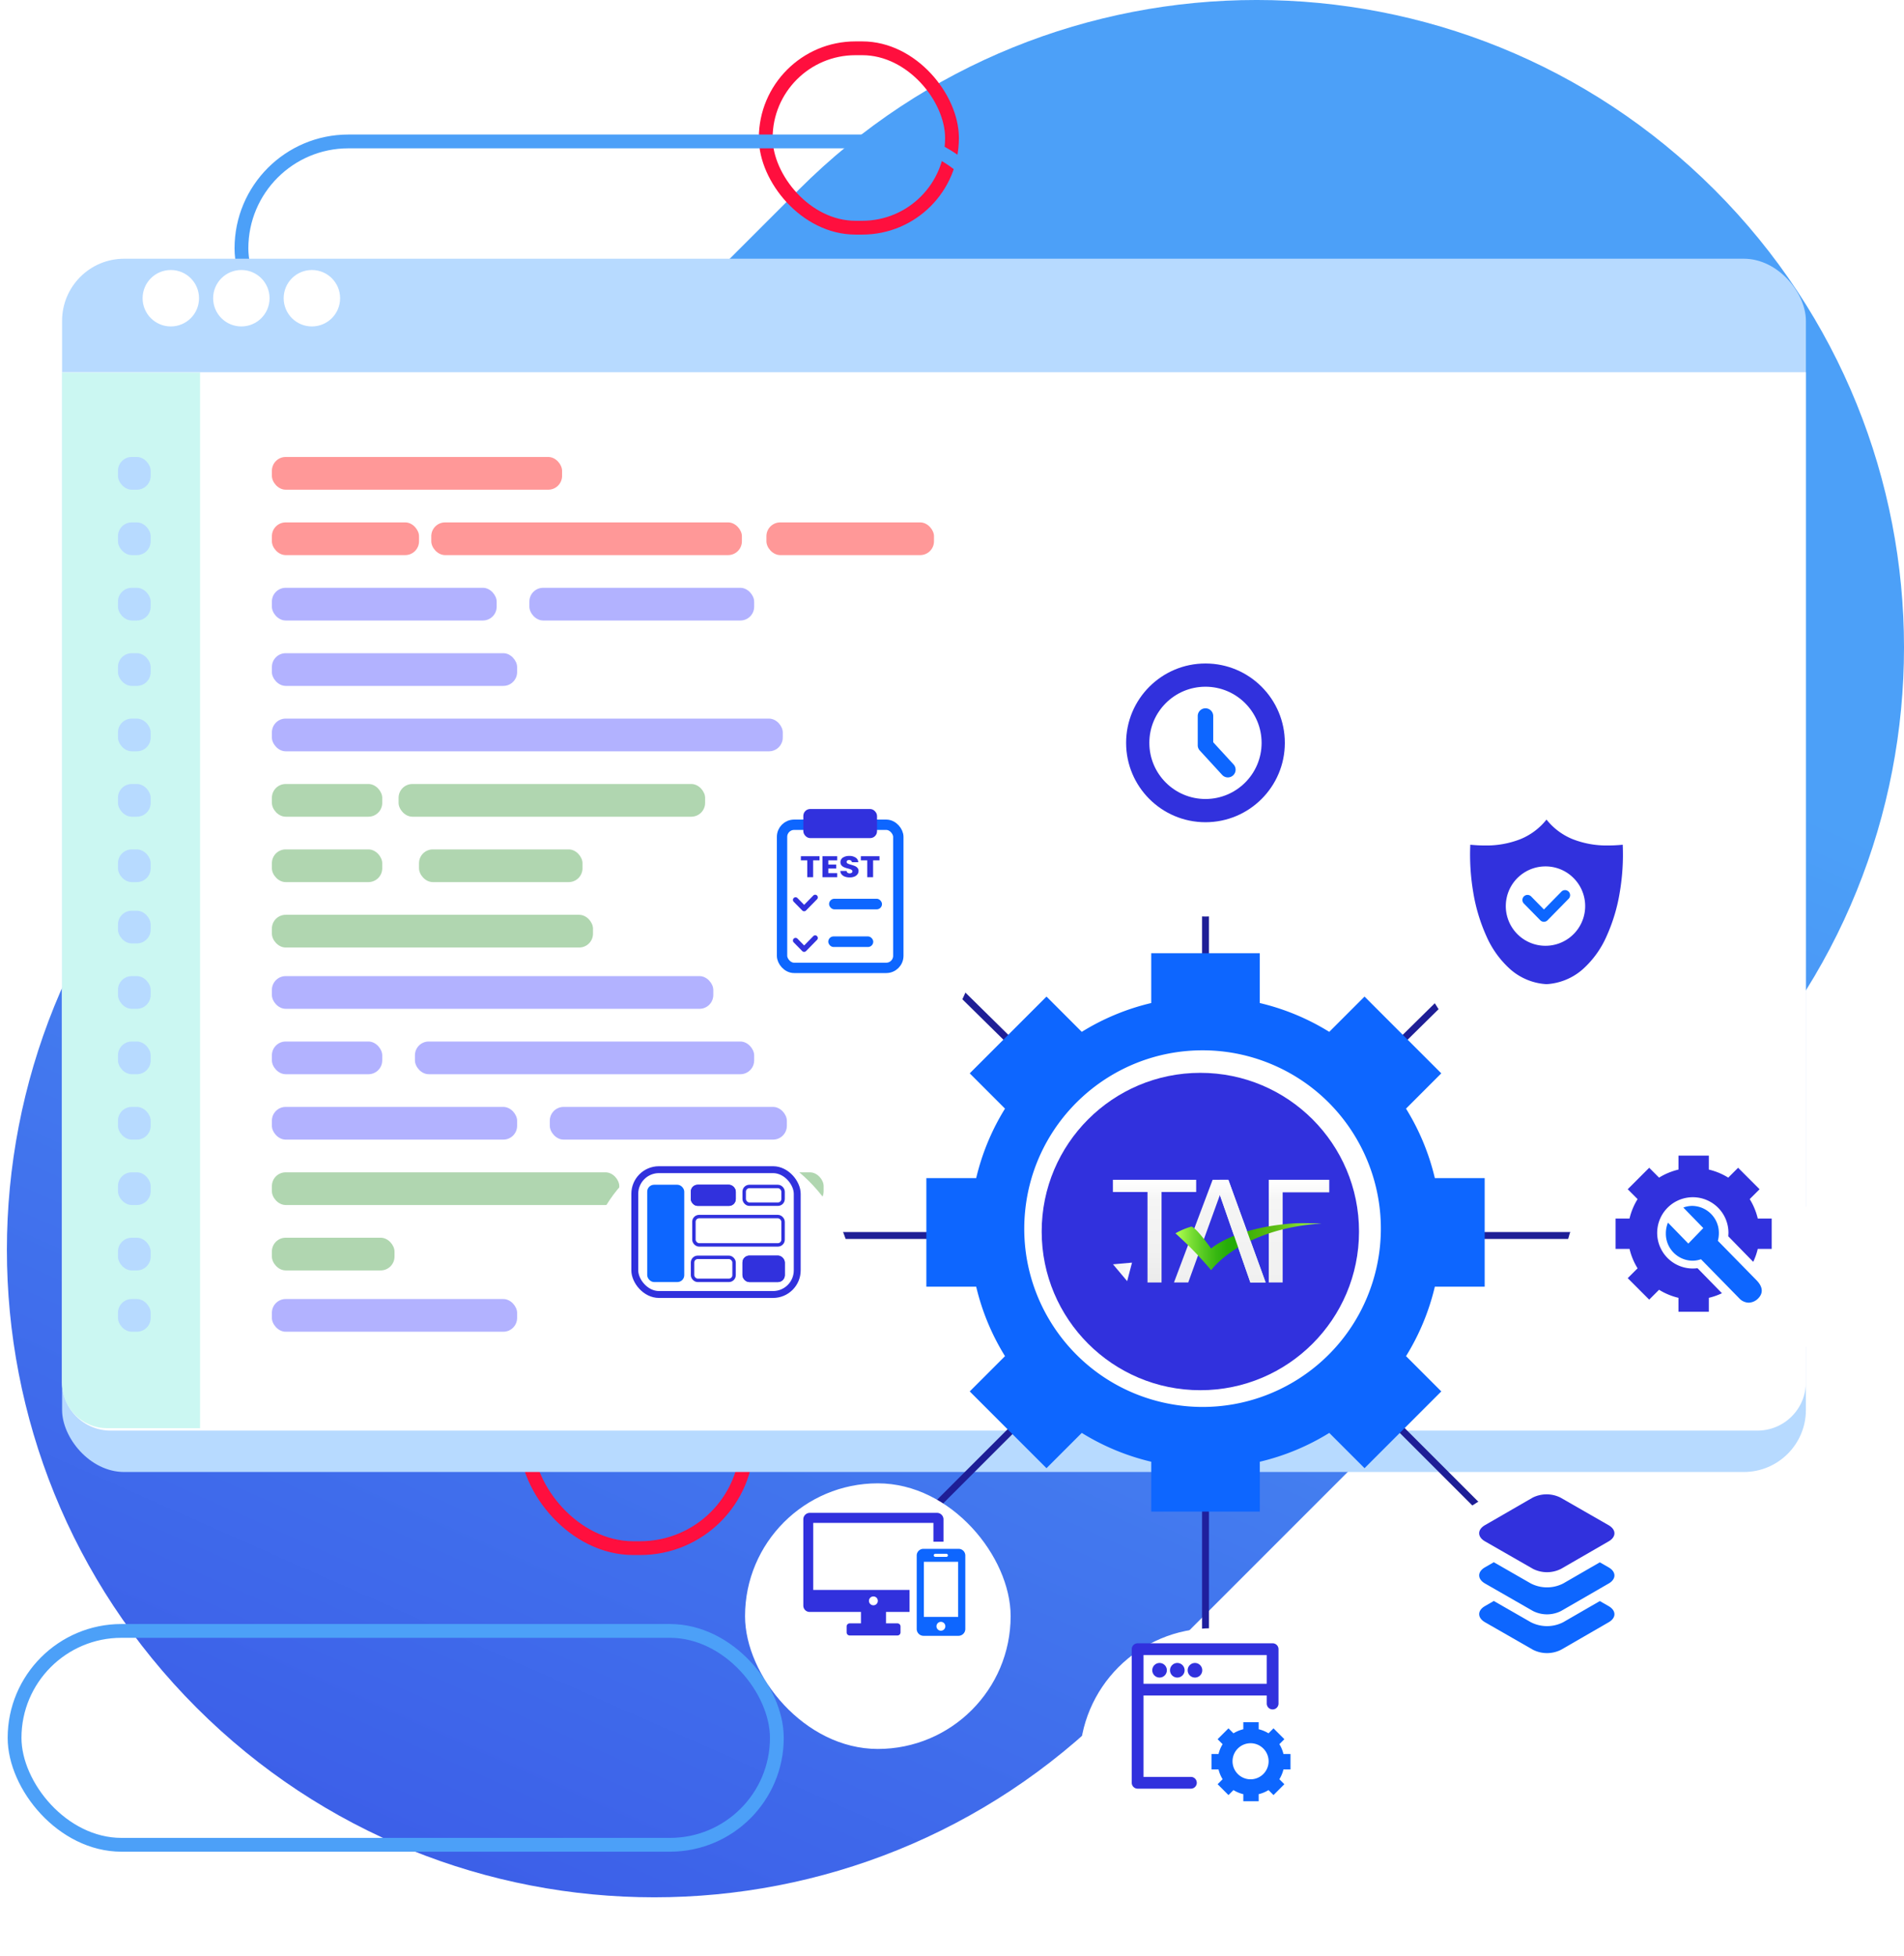<svg xmlns="http://www.w3.org/2000/svg" xmlns:xlink="http://www.w3.org/1999/xlink" width="552" height="567" xmlns:v="https://vecta.io/nano"><style><![CDATA[.B{fill:#fff}.C{fill:#3131dd}.D{flood-opacity:.161}.E{fill:rgba(255,255,255,0)}.F{fill:#0d66ff}.G{fill:none}.H{fill:#b0d6b0}.I{fill:#b2b2ff}.J{stroke:none}.K{stroke:rgba(0,0,0,0)}.L{stroke-miterlimit:10}.M{stroke-width:4}]]></style><defs><linearGradient id="A" x1=".608" y1=".289" x2=".079" y2="1.482"><stop offset="0" stop-color="#4ca0f8"/><stop offset="1" stop-color="#3131dd"/></linearGradient><filter id="B" x="0" y="57" width="541.559" height="387.709" filterUnits="userSpaceOnUse"><feOffset dy="12"/><feGaussianBlur stdDeviation="6" result="A"/><feFlood flood-color="#0e1f7e" flood-opacity=".412"/><feComposite operator="in" in2="A"/><feComposite in="SourceGraphic"/></filter><filter id="C" x="295" y="454" width="113" height="113" filterUnits="userSpaceOnUse"><feOffset dy="12"/><feGaussianBlur stdDeviation="6" result="A"/><feFlood class="D"/><feComposite operator="in" in2="A"/><feComposite in="SourceGraphic"/></filter><filter id="D" x="198" y="412" width="113" height="113" filterUnits="userSpaceOnUse"><feOffset dy="12"/><feGaussianBlur stdDeviation="6" result="A"/><feFlood class="D"/><feComposite operator="in" in2="A"/><feComposite in="SourceGraphic"/></filter><filter id="E" x="392" y="412" width="112" height="113" filterUnits="userSpaceOnUse"><feOffset dy="12"/><feGaussianBlur stdDeviation="6" result="A"/><feFlood class="D"/><feComposite operator="in" in2="A"/><feComposite in="SourceGraphic"/></filter><filter id="F" x="152.244" y="312.894" width="112.707" height="112.707" filterUnits="userSpaceOnUse"><feOffset dy="12"/><feGaussianBlur stdDeviation="6" result="A"/><feFlood class="D"/><feComposite operator="in" in2="A"/><feComposite in="SourceGraphic"/></filter><filter id="G" x="435.293" y="312.894" width="112.707" height="112.707" filterUnits="userSpaceOnUse"><feOffset dy="12"/><feGaussianBlur stdDeviation="6" result="A"/><feFlood class="D"/><feComposite operator="in" in2="A"/><feComposite in="SourceGraphic"/></filter><filter id="H" x="188.297" y="216.242" width="112.707" height="112.707" filterUnits="userSpaceOnUse"><feOffset dy="12"/><feGaussianBlur stdDeviation="6" result="A"/><feFlood class="D"/><feComposite operator="in" in2="A"/><feComposite in="SourceGraphic"/></filter><filter id="I" x="369.837" y="193.742" width="157.707" height="157.707" filterUnits="userSpaceOnUse"><feOffset dy="12"/><feGaussianBlur stdDeviation="13.5" result="A"/><feFlood class="D"/><feComposite operator="in" in2="A"/><feComposite in="SourceGraphic"/></filter><filter id="J" x="293.137" y="170.985" width="112.707" height="112.707" filterUnits="userSpaceOnUse"><feOffset dy="12"/><feGaussianBlur stdDeviation="6" result="A"/><feFlood class="D"/><feComposite operator="in" in2="A"/><feComposite in="SourceGraphic"/></filter><linearGradient id="K" x1=".5" x2=".5" y2="1"><stop offset="0" stop-color="#fff"/><stop offset=".198" stop-color="#f5f5f5"/><stop offset=".686" stop-color="#f1f1f1"/><stop offset=".989" stop-color="#ebebeb"/></linearGradient><linearGradient id="L" x1=".5" x2=".5" y2="1"><stop offset="0" stop-color="#fff"/><stop offset=".198" stop-color="#f5f5f5"/><stop offset=".861" stop-color="#f1f1f1"/><stop offset=".989" stop-color="#f0f0f0"/></linearGradient><linearGradient id="M" y1=".5" x2="1" y2=".5"><stop offset=".024" stop-color="#a7f94b"/><stop offset=".11" stop-color="#79de34"/><stop offset=".196" stop-color="#54c820"/><stop offset=".275" stop-color="#38b812"/><stop offset=".345" stop-color="#28ae0a"/><stop offset=".398" stop-color="#22ab07"/><stop offset=".41" stop-color="#26ac08"/><stop offset=".538" stop-color="#46b30c"/><stop offset=".609" stop-color="#52b60e"/><stop offset=".678" stop-color="#5abc14"/><stop offset=".785" stop-color="#70cd23"/><stop offset=".916" stop-color="#93e93c"/><stop offset=".981" stop-color="#a7f94b"/></linearGradient><linearGradient id="N" y1="0" xlink:href="#L"/><linearGradient id="O" x1="-.001" y1=".5" x2="1" y2=".5"><stop offset="0" stop-color="#f0f0f0"/><stop offset=".198" stop-color="#f5f5f5"/><stop offset=".762" stop-color="#fbfbfb"/><stop offset=".989" stop-color="#fff"/></linearGradient><path id="P" d="M12652.116-9350.284h49.093v49.093h-49.093z"/><path id="Q" d="M12702.214-9418.825a.77.77 0 0 1-.548-.229l-2.482-2.529c-.142-.145-.221-.341-.219-.544s.085-.398.23-.54c.302-.296.787-.292 1.084.01l1.936 1.971 2.646-2.7a.77.77 0 0 1 1.085-.01c.145.142.228.337.23.54s-.077.399-.22.544l-3.193 3.254a.77.77 0 0 1-.549.233z"/></defs><g transform="translate(-12188 7431)"><g transform="translate(12190 -7431)"><path d="M495.027,54.973c-73.3-73.3-192.134-73.3-265.43,0L54.973,229.6c-73.3,73.3-73.3,192.134,0,265.429s192.134,73.3,265.429,0L495.027,320.4c73.3-73.3,73.3-192.134,0-265.43" fill="url(#A)"/><g class="G M"><g stroke="#ff0f3e"><rect x="220" y="14" width="54" height="52" rx="26"/><rect x="150.595" y="386.778" width="64" height="62" rx="31"/></g><g stroke="#4ca0f8"><rect x="2.223" y="472.778" width="221" height="62" rx="31"/><rect x="68" y="41" width="221" height="62" rx="31"/></g></g></g><g transform="translate(170.332 1223.634)"><g transform="translate(12035.668 -8591.634)"><g transform="translate(-18 -63)" filter="url(#B)"><rect width="505.559" height="351.709" rx="18" transform="translate(18 63)" fill="#b7daff"/></g><g class="B"><path d="M505.559 44.901v292.765c0 3.724-1.48 7.296-4.113 9.93s-6.205 4.113-9.93 4.113H14.043c-3.724 0-7.296-1.48-9.93-4.113S0 341.39 0 337.666V44.901z"/><circle cx="31.523" cy="23.45" r="8.18"/><circle cx="51.972" cy="23.45" r="8.18"/><circle cx="72.422" cy="23.45" r="8.18"/></g></g><g fill="#ff9898"><rect width="84.129" height="9.479" rx="4" x="12096.492" y="-8522.157"/><rect width="42.657" height="9.479" rx="4" x="12096.492" y="-8503.198"/></g><g class="H"><rect width="31.993" height="9.479" rx="4" x="12096.492" y="-8427.364"/><rect width="31.993" height="9.479" rx="4" x="12096.492" y="-8408.405"/></g><g class="I"><rect width="31.993" height="9.479" rx="4" x="12096.492" y="-8352.715"/><rect width="71.095" height="9.479" rx="4" x="12096.492" y="-8333.756"/></g><rect width="100.717" height="9.479" rx="4" x="12096.492" y="-8314.798" class="H"/><rect width="71.095" height="9.479" rx="4" x="12096.492" y="-8278.065" class="I"/><rect width="54.506" height="9.479" rx="4" x="12201.949" y="-8314.798" class="H"/><g class="I"><rect width="68.725" height="9.479" rx="4" x="12177.065" y="-8333.756"/><rect width="98.348" height="9.479" rx="4" x="12137.964" y="-8352.715"/><rect width="127.97" height="9.479" rx="4" x="12096.492" y="-8371.674"/></g><g class="H"><rect width="47.396" height="9.479" rx="4" x="12139.148" y="-8408.405"/><rect width="88.868" height="9.479" rx="4" x="12133.224" y="-8427.364"/></g><g class="I"><rect width="65.17" height="9.479" rx="4" x="12096.492" y="-8484.24"/><rect width="148.114" height="9.479" rx="4" x="12096.492" y="-8446.323"/><rect width="71.095" height="9.479" rx="4" x="12096.492" y="-8465.282"/></g><g class="H"><rect width="93.095" height="9.479" rx="4" x="12096.492" y="-8389.447"/><rect width="35.547" height="9.479" rx="4" x="12096.492" y="-8295.839"/></g><rect width="65.17" height="9.479" rx="4" x="12171.141" y="-8484.24" class="I"/><g fill="#ff9898"><rect width="48.581" height="9.479" rx="4" x="12239.866" y="-8503.198"/><rect width="90.053" height="9.479" rx="4" x="12142.703" y="-8503.198"/></g><path d="M12035.668-8546.634h40 0v306h0-27c-7.18 0-13-5.82-13-13v-293h0z" fill="#cbf7f2"/><g fill="#b7daff"><rect width="9.479" height="9.479" rx="4" x="12051.869" y="-8522.157"/><rect width="9.479" height="9.479" rx="4" x="12051.869" y="-8503.198"/><rect width="9.479" height="9.479" rx="4" x="12051.869" y="-8484.24"/><rect width="9.479" height="9.479" rx="4" x="12051.869" y="-8465.281"/><rect width="9.479" height="9.479" rx="4" x="12051.869" y="-8446.323"/><rect width="9.479" height="9.479" rx="4" x="12051.869" y="-8427.364"/><rect width="9.479" height="9.479" rx="4" x="12051.869" y="-8408.405"/><rect width="9.479" height="9.479" rx="4" x="12051.869" y="-8390.632"/><rect width="9.479" height="9.479" rx="4" x="12051.869" y="-8371.674"/><rect width="9.479" height="9.479" rx="4" x="12051.869" y="-8352.715"/><rect width="9.479" height="9.479" rx="4" x="12051.869" y="-8333.756"/><rect width="9.479" height="9.479" rx="4" x="12051.869" y="-8314.798"/><rect width="9.479" height="9.479" rx="4" x="12051.869" y="-8295.839"/><rect width="9.479" height="9.479" rx="4" x="12051.869" y="-8278.065"/></g></g><g transform="translate(-281.08 2251.985)"><g stroke-width="2" class="G"><path d="M12818.576-9382.533v-61.041" stroke="#1e1e96"/><path d="M12818.576-9202.239v-61.041" stroke="#1f1f9d"/><path d="M12859.803-9365.892l40.648-40.036m-123.101 40.036l-40.648-40.037m142.163 81.096h54.369m-229.369 0h54.369m103.17 42.323l36.418 36.418m-121.379-36.418l-36.418 36.418" stroke="#1e1e96"/></g><g transform="translate(12469.08 -9682.99)" filter="url(#C)" class="B"><rect width="77" height="77" rx="38.5" transform="translate(313 460)"/></g><g transform="translate(12469.08 -9682.99)" filter="url(#D)" class="B"><rect width="77" height="77" rx="38.5" transform="translate(216 418)"/></g><g transform="translate(12469.08 -9682.99)" filter="url(#E)" class="B"><rect width="76" height="77" rx="38" transform="translate(410 418)"/></g><g transform="translate(12469.08 -9682.99)" filter="url(#F)" class="B"><rect width="76.707" height="76.707" rx="38.354" transform="translate(170.24 318.89)"/></g><g transform="translate(12469.08 -9682.99)" filter="url(#G)" class="B"><rect width="76.707" height="76.707" rx="38.354" transform="translate(453.29 318.89)"/></g><g transform="translate(12469.08 -9682.99)" filter="url(#H)" class="B"><rect width="76.707" height="76.707" rx="38.354" transform="translate(206.3 222.24)"/></g><g transform="translate(12469.08 -9682.99)" filter="url(#I)" class="B"><rect width="76.707" height="76.707" rx="38.354" transform="translate(410.34 222.24)"/></g><g transform="translate(12469.08 -9682.99)" filter="url(#J)" class="B"><rect width="76.707" height="76.707" rx="38.354" transform="translate(311.14 176.99)"/></g><use xlink:href="#P" class="E"/><g stroke="#3131dd" class="B"><rect width="49.093" height="38.183" rx="8" x="12652.116" y="-9344.915" class="J"/><rect x="12653.116" y="-9343.915" width="47.093" height="36.183" rx="7" stroke-width="2" class="G"/></g><rect width="10.739" height="28.211" rx="2" x="12656.718" y="-9339.546" class="F"/><g stroke="#3131dd"><g class="C"><rect width="13.04" height="6.137" rx="2" x="12669.358" y="-9339.546" class="J"/><rect x="12669.858" y="-9339.046" width="12.04" height="5.137" rx="1.5" class="G"/></g><g class="G"><rect x="12669.858" y="-9318.505" width="12.04" height="6.671" rx="1.5"/><rect x="12670.259" y="-9330.317" width="25.847" height="8.205" rx="1.5"/><rect x="12684.833" y="-9339.046" width="11.273" height="5.137" rx="1.5"/></g><g class="C"><rect width="12.273" height="7.671" rx="2" x="12684.333" y="-9319.005" class="J"/><rect x="12684.833" y="-9318.505" width="11.273" height="6.671" rx="1.5" class="G"/></g></g><use xlink:href="#P" x="36.052" y="-98.952" class="E"/><g stroke="#0d66ff" class="B"><rect width="36.712" height="44.49" rx="5" x="12694.305" y="-9445.401" class="J"/><rect x="12695.805" y="-9443.901" width="33.712" height="41.49" rx="3.5" stroke-width="3" class="G"/></g><g class="C"><path d="M12706.669-9434.772v1.186h-1.851v4.893h-1.7v-4.893h-1.853v-1.186zm2.558 1.186v1.23h2.279v1.143h-2.279v1.334h2.578v1.186h-4.28v-6.079h4.279v1.186zm6.21 4.953a4.07 4.07 0 0 1-1.373-.216 2.23 2.23 0 0 1-.97-.641 1.6 1.6 0 0 1-.383-1.022h1.811c.014.202.112.388.269.515.174.126.386.188.6.178.211.012.42-.041.6-.152.141-.092.224-.251.219-.42.003-.144-.062-.282-.174-.372a1.44 1.44 0 0 0-.428-.242q-.254-.1-.722-.216c-.374-.097-.742-.218-1.1-.364a2 2 0 0 1-.736-.537 1.36 1.36 0 0 1-.309-.927 1.52 1.52 0 0 1 .707-1.329c.551-.343 1.193-.51 1.841-.481a3.25 3.25 0 0 1 1.861.481c.456.295.739.795.756 1.338h-1.851a.6.6 0 0 0-.249-.463c-.172-.118-.378-.178-.587-.169a.8.8 0 0 0-.5.143c-.127.097-.198.251-.189.411.004.203.129.384.318.459.322.149.656.268 1 .355.374.106.741.233 1.1.381.28.12.529.3.731.528a1.29 1.29 0 0 1 .309.892c.003.339-.102.669-.3.944a2.06 2.06 0 0 1-.881.675 3.4 3.4 0 0 1-1.37.251zm8.619-6.14v1.186h-1.851v4.893h-1.7v-4.893h-1.85v-1.186z"/><rect width="21.37" height="8.438" rx="2" x="12701.976" y="-9448.469"/></g><g class="F"><rect width="15.341" height="3.068" rx="1.534" x="12709.442" y="-9422.447"/><rect width="13.04" height="3.068" rx="1.534" x="12709.209" y="-9411.534"/></g><g class="C"><use xlink:href="#Q"/><use xlink:href="#Q" y="11.778"/></g><use xlink:href="#P" x="283.816" class="E"/><path d="M12964.495-9302.726h-8.8v-4.039c-1.991-.467-3.892-1.255-5.628-2.335l-2.86 2.859-6.227-6.224 2.863-2.857a18.99 18.99 0 0 1-2.337-5.631h-4.039v-8.8h4.039c.47-1.99 1.259-3.891 2.337-5.629l-2.863-2.862 6.227-6.225 2.86 2.861a19 19 0 0 1 5.631-2.335v-4.039h8.8v4.039a19.02 19.02 0 0 1 5.629 2.335l2.859-2.861 6.225 6.226-2.862 2.861a19.03 19.03 0 0 1 2.335 5.629h4.039v8.8h-4.039c-.306 1.295-.748 2.555-1.317 3.758l-7.229-7.4.048-1a10.33 10.33 0 0 0-18.102-6.807 10.33 10.33 0 0 0 9.13 17.049l7.084 7.254c-1.215.58-2.489 1.028-3.8 1.336v4.039z" class="C K L"/><path d="M12973.282-9306.654l-11.066-11.3a7.42 7.42 0 0 1-2.493.429c-4.312-.077-7.749-3.629-7.683-7.941-.003-1.063.203-2.116.606-3.1l5.906 6.077 4.343-4.494-5.789-5.952a7.42 7.42 0 0 1 2.617-.474c4.312.078 7.747 3.631 7.681 7.943.001.732-.097 1.461-.291 2.167l11.193 11.426c1.951 1.993 1.94 3.777.554 5.219a3.97 3.97 0 0 1-2.811 1.294 3.85 3.85 0 0 1-2.767-1.294z" class="F"/><use xlink:href="#P" x="240.86" y="-95.884" class="E"/><path d="M12917.437-9397.693h0a17.4 17.4 0 0 1-10.417-4.239c-3.018-2.69-5.414-6.004-7.023-9.712-1.838-4.092-3.125-8.41-3.828-12.841-.751-4.5-1.028-9.067-.828-13.625 1.45.144 2.865.216 4.207.216 3.566.072 7.111-.566 10.429-1.877a18.69 18.69 0 0 0 7.46-5.63 18.68 18.68 0 0 0 7.462 5.63 26.91 26.91 0 0 0 10.424 1.877c1.338 0 2.754-.072 4.207-.216.201 4.558-.077 9.125-.828 13.625-.701 4.431-1.988 8.749-3.825 12.841a27.86 27.86 0 0 1-7.022 9.712c-2.907 2.528-6.572 4.019-10.418 4.239zm-.3-34.134c-5.489.002-10.212 3.881-11.281 9.264s1.813 10.773 6.884 12.873 10.92.325 13.969-4.239 2.45-10.646-1.432-14.528c-2.154-2.166-5.085-3.38-8.139-3.37z" class="C K L"/><path d="M12916.686-9415.77c-.396-.001-.774-.161-1.052-.442l-4.76-4.852a1.47 1.47 0 0 1 .019-2.077c.58-.569 1.511-.561 2.082.017l3.711 3.781 5.073-5.17a1.47 1.47 0 0 1 2.52 1.017 1.47 1.47 0 0 1-.421 1.045l-6.121 6.238a1.49 1.49 0 0 1-1.051.443z" class="F"/><use xlink:href="#P" x="49.093" y="98.952" class="E"/><path d="M12704.843-9241.511h34.851v5.438h2.917v-6.526a1.88 1.88 0 0 0-1.829-1.829h-36.977a1.88 1.88 0 0 0-1.829 1.829v25.063a1.83 1.83 0 0 0 1.829 1.829h14.88v3.312h-3.263a.89.89 0 0 0-.89.89v1.73a.89.89 0 0 0 .89.89h13.842a.89.89 0 0 0 .89-.89v-1.73a.89.89 0 0 0-.89-.89h-3.313v-3.312h6.825v-6.377h-27.933zm17.45 21.306c.52 0 .988.313 1.187.793s.089 1.033-.279 1.4-.92.477-1.4.279-.793-.667-.793-1.187c0-.71.575-1.285 1.285-1.285z" class="C"/><path d="M12746.961-9233.997h-10.184a1.93 1.93 0 0 0-1.927 1.977v21.256c0 1.073.855 1.95 1.928 1.977h10.183c.524 0 1.027-.208 1.398-.579s.579-.874.579-1.398v-21.306a1.93 1.93 0 0 0-1.977-1.927zm-6.723 1.434h3.212c.246 0 .445.199.445.445s-.199.445-.445.445h-3.212c-.246 0-.445-.199-.445-.445s.199-.445.445-.445zm1.631 22.295c-.52.002-.99-.31-1.19-.79s-.092-1.033.275-1.401.919-.48 1.4-.282.795.666.796 1.186c.001.709-.572 1.284-1.281 1.286zm4.943-4h-9.886v-15.973h9.936v15.967z" class="F"/><use xlink:href="#P" x="240.86" y="98.952" class="E"/><path d="M12935.434-9240.857l-13.9-7.972a9.04 9.04 0 0 0-8.142 0l-13.809 7.972c-2.239 1.293-2.227 3.395.025 4.686l13.9 7.972a9.04 9.04 0 0 0 8.145 0l13.809-7.972c2.237-1.291 2.225-3.394-.028-4.686" class="C"/><path d="M12935.434-9217.402l-2.541-1.457-10.6 6.123a10.29 10.29 0 0 1-9.413 0l-10.723-6.151-2.569 1.484c-2.239 1.292-2.227 3.394.025 4.686l13.9 7.972a9.04 9.04 0 0 0 8.145 0l13.809-7.972c2.231-1.29 2.22-3.392-.033-4.685zm0-11.233l-2.541-1.457-10.6 6.123a10.3 10.3 0 0 1-9.413 0l-10.723-6.151-2.569 1.483c-2.239 1.293-2.227 3.395.025 4.686l13.9 7.972a9.04 9.04 0 0 0 8.145 0l13.809-7.972c2.231-1.289 2.22-3.392-.033-4.684z" class="F"/><use xlink:href="#P" x="143.442" y="141.908" class="E"/><path d="M12814.34-9164.478h-15.441c-.942-.001-1.705-.764-1.705-1.706v-38.729a1.7 1.7 0 0 1 1.705-1.705h39.136a1.7 1.7 0 0 1 1.705 1.705v15.765a1.7 1.7 0 0 1-1.705 1.7 1.7 1.7 0 0 1-1.705-1.7v-14.061h-35.726v35.32h13.736a1.7 1.7 0 0 1 1.705 1.705c0 .942-.763 1.705-1.705 1.706z" class="C"/><path d="M12833.989-9160.839h-4.455v-2.045a9.55 9.55 0 0 1-2.85-1.183l-1.447 1.449-3.151-3.151 1.449-1.447a9.64 9.64 0 0 1-1.184-2.851h-2.043v-4.455h2.044c.238-1.007.637-1.969 1.183-2.848l-1.449-1.448 3.151-3.151 1.447 1.447c.881-.544 1.843-.944 2.85-1.183v-2.044h4.456v2.044c1.007.239 1.97.638 2.85 1.183l1.448-1.447 3.149 3.151-1.447 1.448a9.7 9.7 0 0 1 1.183 2.849h2.045v4.455h-2.045c-.24 1.007-.639 1.97-1.183 2.851l1.446 1.447-3.148 3.15-1.449-1.449c-.88.546-1.842.945-2.85 1.183v2.045zm-2.351-16.81a5.23 5.23 0 0 0-5.226 5.231 5.23 5.23 0 0 0 5.23 5.227 5.23 5.23 0 0 0 5.228-5.229c-.003-2.888-2.344-5.228-5.232-5.229z" class="F K L"/><g class="C"><path d="M12838.079-9191.492h-39.189v-3.394h39.189z"/><circle cx="12805.255" cy="-9198.801" r="2.121"/><circle cx="12810.4" cy="-9198.801" r="2.121"/><circle cx="12815.516" cy="-9198.801" r="2.121"/></g><use xlink:href="#P" x="141.908" y="-141.908" class="E"/><circle cx="12818.57" cy="-9467.646" r="23.012" class="B"/><path d="M12818.566-9483.916c-8.988 0-16.274 7.286-16.274 16.274s7.286 16.274 16.274 16.274 16.274-7.286 16.274-16.274c-.01-8.984-7.29-16.264-16.274-16.274m0-6.734c12.707 0 23.008 10.301 23.008 23.008s-10.301 23.008-23.008 23.008-23.008-10.301-23.008-23.008 10.301-23.008 23.008-23.008z" class="C"/><g class="F"><path d="M12825.06-9457.624a2.24 2.24 0 0 1-1.655-.727l-6.493-7.076a2.24 2.24 0 0 1-.59-1.518v-8.473c.001-1.239 1.005-2.243 2.244-2.244s2.244 1.005 2.245 2.244v7.6l5.9 6.433c.403.439.615 1.019.589 1.614s-.286 1.155-.725 1.558a2.24 2.24 0 0 1-1.515.589z"/><path d="M12834.313-9244.804h-31.472v-14.447c-7.119-1.681-13.92-4.503-20.138-8.356l-10.227 10.228-22.255-22.256 10.226-10.226a67.82 67.82 0 0 1-8.354-20.137h-14.447v-31.475h14.447a67.82 67.82 0 0 1 8.354-20.137l-10.226-10.228 22.255-22.256 10.226 10.228a67.84 67.84 0 0 1 20.138-8.356v-14.447h31.472v14.447a67.83 67.83 0 0 1 20.138 8.356l10.226-10.228 22.255 22.256-10.224 10.228a67.86 67.86 0 0 1 8.358 20.137h14.448v31.474h-14.448c-1.681 7.119-4.502 13.919-8.353 20.137l10.225 10.226-22.255 22.256-10.226-10.226a67.83 67.83 0 0 1-20.138 8.356v14.445zm-16.661-133.708c-26.543.034-48.745 20.167-51.368 46.579s15.187 50.519 41.204 55.772 51.785-10.054 59.616-35.415-4.82-52.531-29.27-62.861c-6.385-2.702-13.249-4.088-20.182-4.075z" class="K L"/></g><circle cx="12817.08" cy="-9325.985" r="46" class="C"/><path d="M12829.46-9329.227c-.287.112-.592.17-.9.17h-3.194l6.218 17.847h4.419z" fill="#1588c9"/><path d="M12815.869-9340.985v3.544h-10.034v26.23h-4.073v-26.224h-10.033v-3.544h24.14z" fill="url(#K)"/><g fill="url(#L)"><path d="M12836.913-9340.985h17.541v3.645h-13.509v26.129h-4.032z"/><path d="M12825.196-9340.985h-4.555l-11.208 29.774h4.134l9.178-25.355 8.838 25.355h4.419z"/></g><path d="M12852.187-9328.304c-23.454 1.514-31.974 13.529-31.974 13.529a106.58 106.58 0 0 0-10.359-10.692 22.6 22.6 0 0 1 4.6-1.948c1.337.109 5.75 6.374 5.75 6.374s6.306-5.9 23.339-7.264c2.43-.2 5.3-.048 8.119-.034z" fill="url(#M)"/><path d="M12825.195-9340.985h-2.491v4.528l.041-.109 8.839 25.355h4.42z" fill="url(#N)"/><path d="M12793.922-9316.194c-1.861 1.804-4.645 2.266-6.989 1.161s-3.759-3.547-3.551-6.131 1.994-4.768 4.484-5.486 5.165.184 6.715 2.261l2.919-1.548c-2.209-3.321-6.256-4.909-10.134-3.978s-6.762 4.184-7.223 8.146 1.601 7.789 5.162 9.585 7.864 1.178 10.776-1.547z" fill="url(#N)"/><path d="M12795.863-9311.605l-4.114-4.881 5.519-.482z" fill="url(#O)"/></g></g></svg>